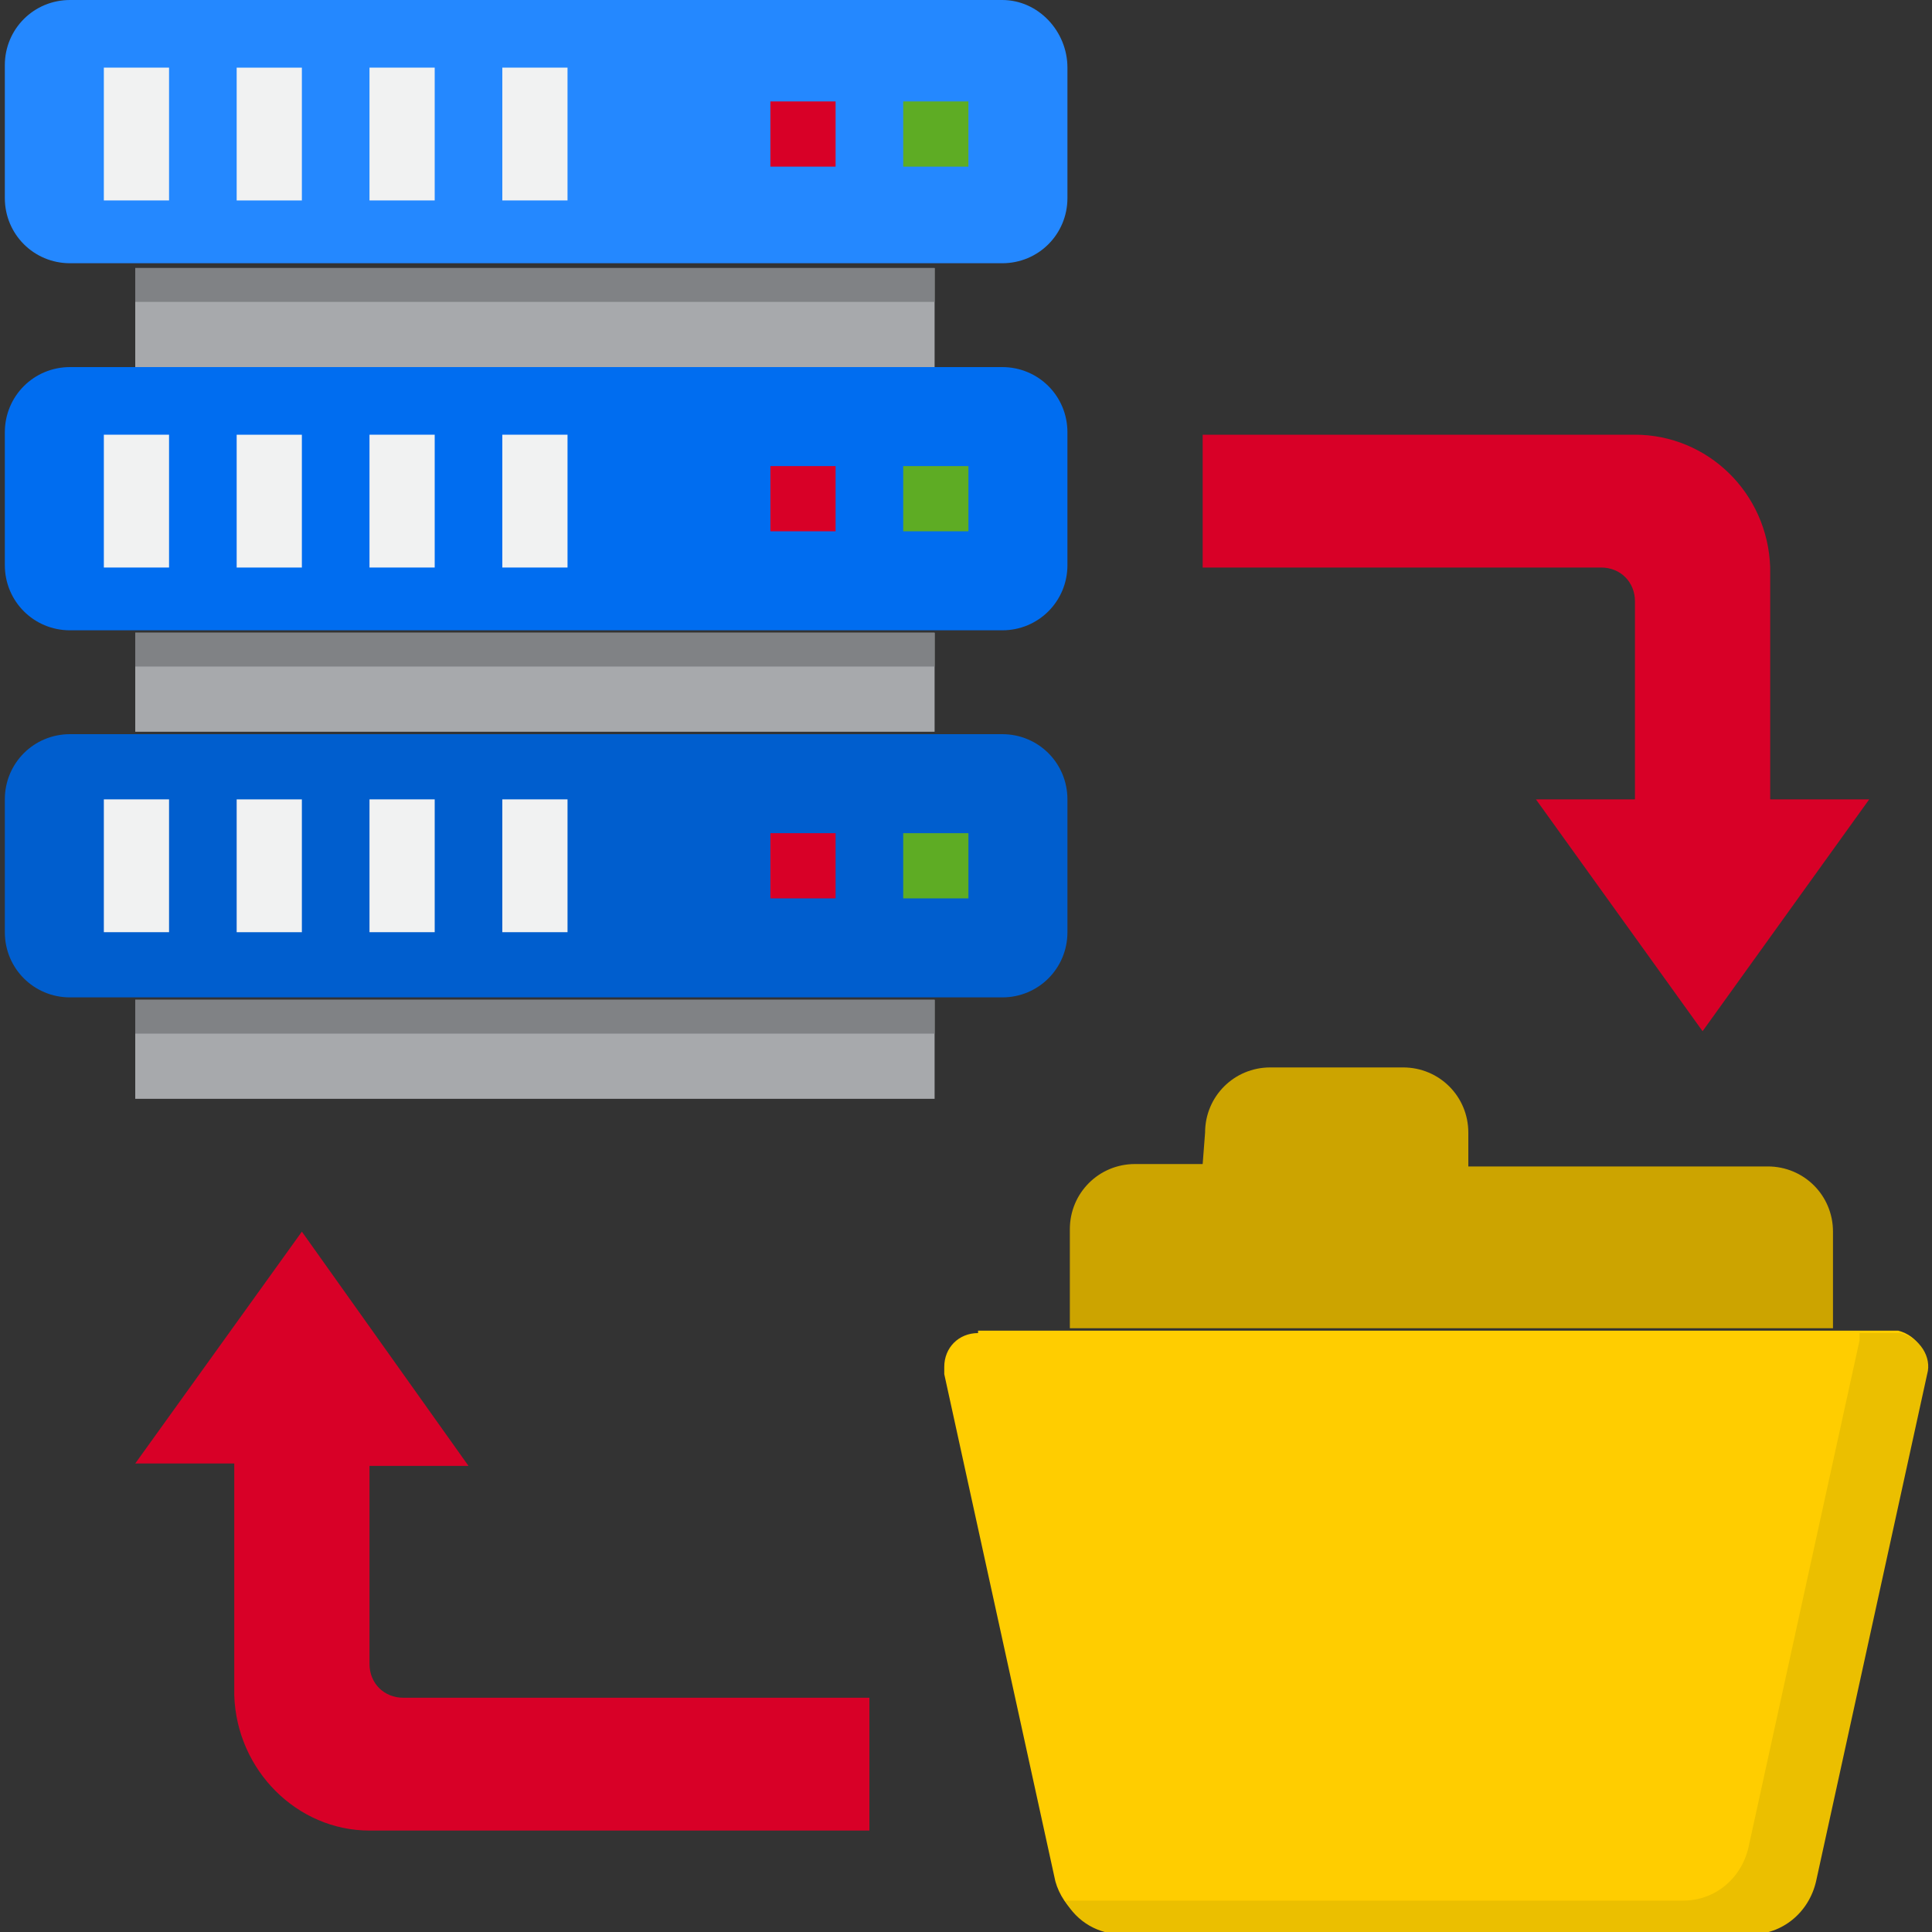 <?xml version="1.0" encoding="utf-8"?>
<!-- Generator: Adobe Illustrator 25.4.1, SVG Export Plug-In . SVG Version: 6.00 Build 0)  -->
<svg version="1.1" id="Layer_1" xmlns="http://www.w3.org/2000/svg" xmlns:xlink="http://www.w3.org/1999/xlink" x="0px" y="0px"
	 width="80px" height="80px" viewBox="0 0 80 80" style="enable-background:new 0 0 80 80;" xml:space="preserve">
<rect x="0" y="0" width="80" height="80" fill="#333333" stroke="none"/>
<style type="text/css">
	.st0{fill:#A7A9AC;}
	.st1{fill:#808285;}
	.st2{fill:#2488FF;}
	.st3{fill:#006DF0;}
	.st4{fill:#005ECE;}
	.st5{fill:#FFCD00;}
	.st6{fill:#EBBF00;}
	.st7{fill:#CCA400;}
	.st8{fill:#D80027;}
	.st9{fill:#F1F2F2;}
	.st10{fill:#5EAC24;}
</style>
<g id="Data_backup">
	<path class="st0" d="M5.6,41.4h33.1v4.1H5.6V41.4z"/>
	<path class="st0" d="M5.6,26.2h33.1v4.1H5.6V26.2z"/>
	<path class="st0" d="M5.6,11.1h33.1v4.1H5.6V11.1z"/>
	<path class="st1" d="M5.6,26.2h33.1v1.4H5.6V26.2z"/>
	<path class="st1" d="M5.6,41.4h33.1v1.4H5.6V41.4z"/>
	<path class="st2" d="M41.5,0H2.9C1.4,0,0.2,1.2,0.2,2.7v5.5c0,1.5,1.2,2.7,2.7,2.7h38.6c1.5,0,2.7-1.2,2.7-2.7V2.8
		C44.2,1.3,43,0,41.5,0z"/>
	<path class="st3" d="M41.5,15.2H2.9c-1.5,0-2.7,1.2-2.7,2.7v5.5c0,1.5,1.2,2.7,2.7,2.7h38.6c1.5,0,2.7-1.2,2.7-2.7v-5.5
		C44.2,16.4,43,15.2,41.5,15.2z"/>
	<path class="st4" d="M41.5,30.4H2.9c-1.5,0-2.7,1.2-2.7,2.7v5.5c0,1.5,1.2,2.7,2.7,2.7h38.6c1.5,0,2.7-1.2,2.7-2.7v-5.5
		C44.2,31.6,43,30.4,41.5,30.4z"/>
	<path class="st5" d="M40.5,55.2c-0.8,0-1.4,0.6-1.4,1.4c0,0.1,0,0.2,0,0.3l4.6,21C44,79,45.1,80,46.4,80h26c1.3,0,2.4-0.9,2.7-2.2
		l4.6-21c0.2-0.7-0.3-1.5-1.1-1.7c-0.1,0-0.2,0-0.3,0H40.5z"/>
	<path class="st6" d="M78.4,55.2H77c0,0.1,0,0.2,0,0.3l-4.6,21c-0.3,1.3-1.4,2.2-2.7,2.2H44.1c0.5,0.9,1.4,1.4,2.4,1.4h26
		c1.3,0,2.4-0.9,2.7-2.2l4.6-21c0.2-0.7-0.3-1.5-1.1-1.7C78.5,55.2,78.4,55.2,78.4,55.2z"/>
	<path class="st7" d="M49.8,48.2H47c-1.5,0-2.7,1.2-2.7,2.7v4.1h31.6V51c0-1.5-1.2-2.7-2.7-2.7H60.8v-1.4c0-1.5-1.2-2.7-2.7-2.7
		h-5.5c-1.5,0-2.7,1.2-2.7,2.7L49.8,48.2C49.8,48.2,49.8,48.2,49.8,48.2z"/>
	<path class="st8" d="M67.7,18H49.8v5.5h16.5c0.8,0,1.4,0.6,1.4,1.4v8.2h-4.1l6.9,9.6l6.9-9.6h-4.1v-9.6C73.2,20.4,70.7,18,67.7,18z
		"/>
	<path class="st8" d="M15.3,75.8H36v-5.5H16.7c-0.8,0-1.4-0.6-1.4-1.4v-8.2h4.1L12.5,51l-6.9,9.6h4.1v9.6
		C9.8,73.3,12.3,75.8,15.3,75.8z"/>
	<path class="st1" d="M5.6,11.1h33.1v1.4H5.6V11.1z"/>
	<g>
		<path class="st9" d="M4.3,2.8H7v5.5H4.3V2.8z"/>
		<path class="st9" d="M9.8,2.8h2.7v5.5H9.8C9.8,8.3,9.8,2.8,9.8,2.8z"/>
		<path class="st9" d="M15.3,2.8H18v5.5h-2.7V2.8z"/>
		<path class="st9" d="M20.8,2.8h2.7v5.5h-2.7V2.8z"/>
		<path class="st9" d="M4.3,18H7v5.5H4.3V18z"/>
		<path class="st9" d="M9.8,18h2.7v5.5H9.8C9.8,23.5,9.8,18,9.8,18z"/>
		<path class="st9" d="M15.3,18H18v5.5h-2.7V18z"/>
		<path class="st9" d="M20.8,18h2.7v5.5h-2.7V18z"/>
		<path class="st9" d="M4.3,33.1H7v5.5H4.3V33.1z"/>
		<path class="st9" d="M9.8,33.1h2.7v5.5H9.8C9.8,38.6,9.8,33.1,9.8,33.1z"/>
		<path class="st9" d="M15.3,33.1H18v5.5h-2.7V33.1z"/>
		<path class="st9" d="M20.8,33.1h2.7v5.5h-2.7V33.1z"/>
	</g>
	<path class="st8" d="M31.9,4.2h2.7v2.7h-2.7V4.2z"/>
	<path class="st10" d="M37.4,4.2h2.7v2.7h-2.7V4.2z"/>
	<path class="st8" d="M31.9,19.3h2.7V22h-2.7V19.3z"/>
	<path class="st10" d="M37.4,19.3h2.7V22h-2.7V19.3z"/>
	<path class="st8" d="M31.9,34.5h2.7v2.7h-2.7V34.5z"/>
	<path class="st10" d="M37.4,34.5h2.7v2.7h-2.7V34.5z"/>
</g>
</svg>
